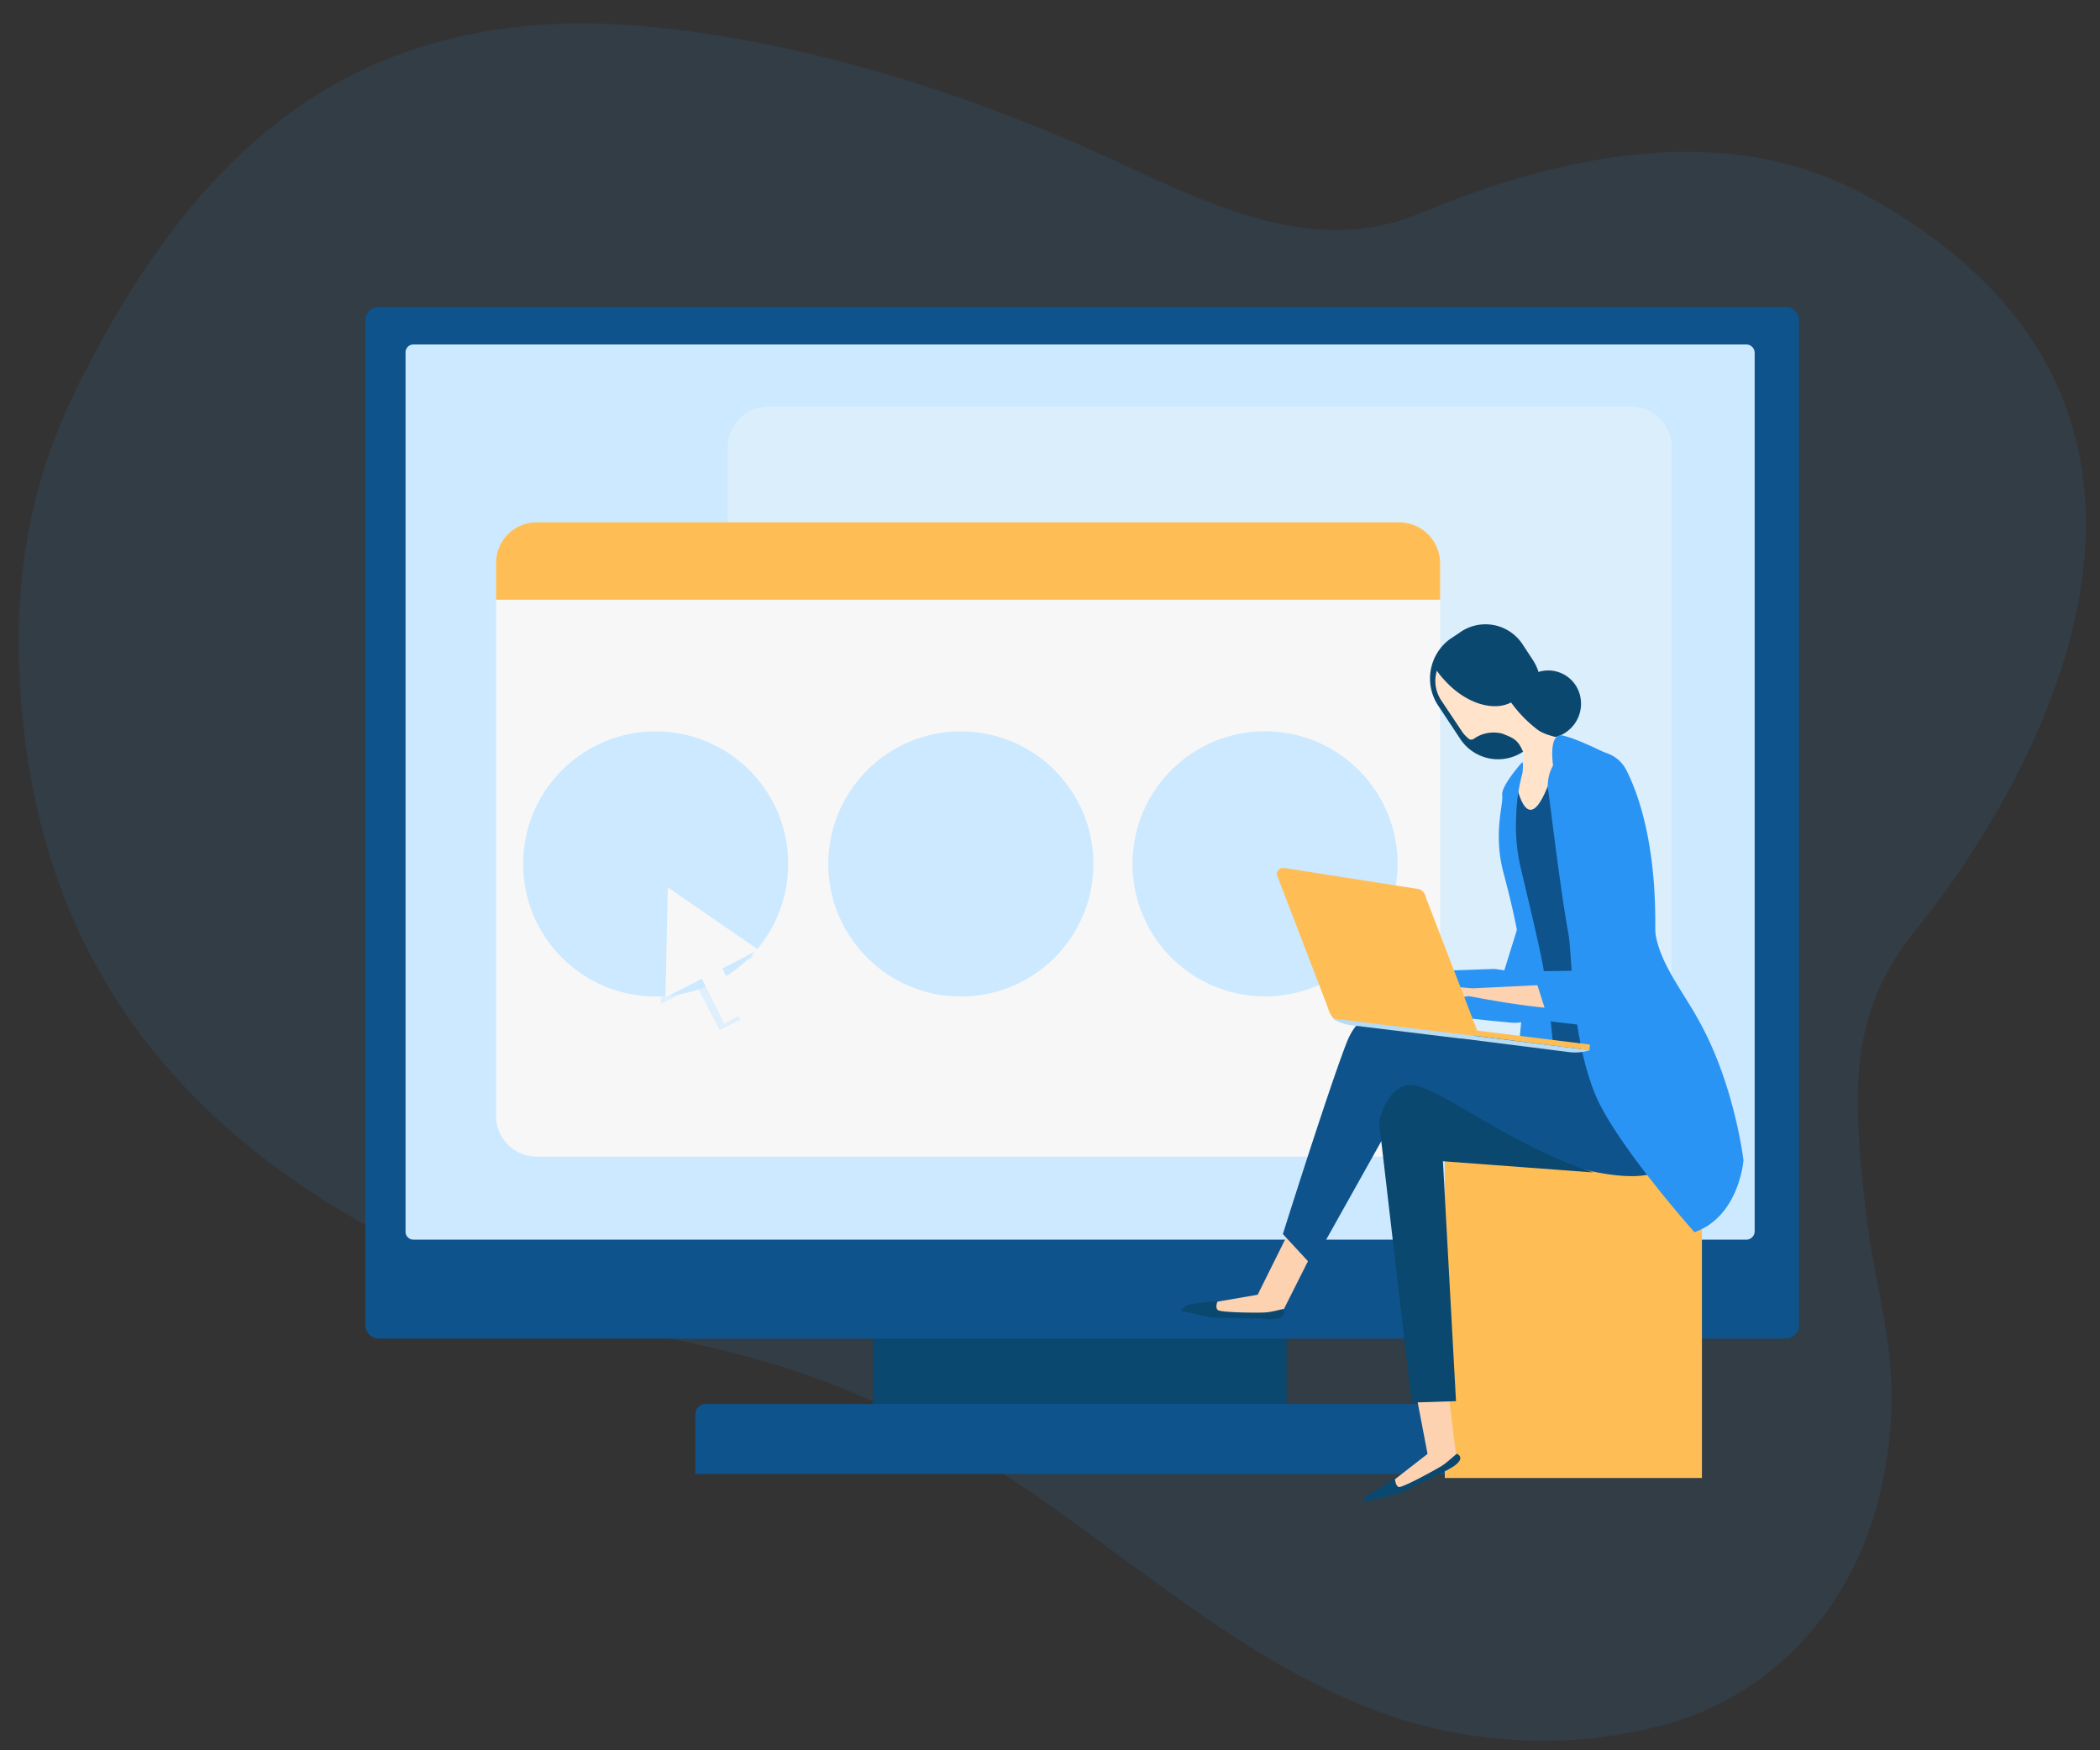 <svg xmlns="http://www.w3.org/2000/svg" viewBox="0 0 450 375"><rect x="0" y="0" width="450" height="375" fill="#333333" stroke="none"/><defs><style>.a{opacity:0.1;}.b{fill:#2a94f4;}.c{fill:#0b4870;}.d{fill:#0e538c;}.e,.h{fill:#cce9ff;}.f{opacity:0.35;}.g{fill:#f7f7f7;}.h{opacity:0.55;isolation:isolate;}.i{fill:#ffbe55;}.j{fill:#e2c59c;}.k{fill:#ffe3ca;}.l{fill:#fcd2b1;}.m{fill:#e9d6b8;}.n{fill:#b6dbf2;}</style></defs><title>products_businesserp_profit-01</title><g class="a"><path class="b" d="M403.4,317.6c5.2-24.9-1.4-38.4-3.6-58.4-2.7-24.5-4-41.8,10.7-59.9,24-29.7,73.6-111.3-10.6-157.4-30.1-16.6-66.1-8.5-95.9,3.9-25.5,10.6-51.1-5.6-73.6-15.2C202.7,18.7,172.8,9.5,142.9,6.1,81.2-1,45.3,27.5,18.9,78.3c-8,15.4-19.5,40.3-13,84.1,8.9,59.2,49.8,96.1,112.2,117.5,14.2,5,29.1,7.2,43.6,11.2a180.1,180.1,0,0,1,43.4,18.5c32.2,18.8,60.1,47.7,94.9,58.7a101.6,101.6,0,0,0,56.8,1.2C380,363.2,398,344,403.4,317.6Z"></path></g><rect class="c" x="187.1" y="279" width="88.6" height="23.84"></rect><path class="d" d="M382.6,286.8H81.1a2.9,2.9,0,0,1-2.8-2.9V68.6a2.8,2.8,0,0,1,2.8-2.8H382.6a2.8,2.8,0,0,1,2.9,2.8V283.9A2.9,2.9,0,0,1,382.6,286.8Z"></path><path class="e" d="M374.2,265.6H88.6a1.7,1.7,0,0,1-1.7-1.8V75.6a1.7,1.7,0,0,1,1.7-1.8H374.2a1.8,1.8,0,0,1,1.8,1.8V263.8A1.8,1.8,0,0,1,374.2,265.6Z"></path><path class="d" d="M313.8,315.8H149V303a2.2,2.2,0,0,1,2.3-2.2H311.6a2.2,2.2,0,0,1,2.2,2.2v12.8Z"></path><g class="f"><path class="g" d="M349.4,223.1H164.8a8.9,8.9,0,0,1-8.9-8.9V95.9a8.8,8.8,0,0,1,8.9-8.8H349.4a8.7,8.7,0,0,1,8.8,8.8V214.2A8.8,8.8,0,0,1,349.4,223.1Z"></path></g><path class="h" d="M295.6,253.1H111a8.7,8.7,0,0,1-8.8-8.8V126a8.8,8.8,0,0,1,8.8-8.9H295.6a8.9,8.9,0,0,1,8.9,8.9V244.3A8.8,8.8,0,0,1,295.6,253.1Z"></path><path class="g" d="M299.7,247.8H115.1a8.7,8.7,0,0,1-8.8-8.8V120.7a8.7,8.7,0,0,1,8.8-8.8H299.7a8.8,8.8,0,0,1,8.9,8.8V239A8.8,8.8,0,0,1,299.7,247.8Z"></path><path class="i" d="M299.7,111.9H115.1a8.7,8.7,0,0,0-8.8,8.8v7.8H308.6v-7.8A8.8,8.8,0,0,0,299.7,111.9Z"></path><circle class="e" cx="140.5" cy="185.1" r="28.4"></circle><circle class="e" cx="205.9" cy="185.1" r="28.4"></circle><circle class="e" cx="271.2" cy="185.1" r="28.4" transform="translate(45 423.2) rotate(-80.8)"></circle><polygon class="h" points="161.5 205 142.1 191.5 141.6 215.1 149.3 211.2 154.2 220.7 158.6 218.5 153.7 208.9 161.5 205"></polygon><polygon class="g" points="162.5 203.5 143.1 190.1 142.6 213.7 150.4 209.7 155.2 219.3 159.6 217 154.8 207.5 162.5 203.5"></polygon><rect class="i" x="309.6" y="240.8" width="55.1" height="75.86"></rect><path class="j" d="M327.8,211.7s-.2,2-9.6,2-23.1-2.5-23.1-2.5l21.9-2.1S325.3,208.7,327.8,211.7Z"></path><path class="j" d="M303.9,212.4c-5.3,0-7.6,2.7-9.7,3.6a28.7,28.7,0,0,0-4.2,2.1c1.2-2.3,2.9-2.4,3.7-3.2s.7-.3-1.2-.5-3,1.9-4.3,3a4.8,4.8,0,0,1-2,1,23.7,23.7,0,0,1,3.2-3.6,31.3,31.3,0,0,1,5.3-3.8,23.2,23.2,0,0,1,7.2-.2C304.8,211.2,307.7,212.4,303.9,212.4Z"></path><path class="j" d="M295,211.1a37.9,37.9,0,0,0-4.8,1.6c-.5.4-2.5,2.7-2.5,2.7a6,6,0,0,0,2.4-1.1A35.4,35.4,0,0,1,295,211.1Z"></path><path class="b" d="M320.1,207.6s10.3.6,9.6,7c-.4,3.5-2.8,4.8-5.9,4.5-5.8-.5-12.3-1.3-12.3-1.3l-2.9-9.8Z"></path><path class="b" d="M322.2,208.4l10.1-32.5s1.5-4.7,3.9-3.8,1.8,5.2,1.5,7.5c-.6,4.7-.2,6.7-3.4,18.1-2.1,7-3.8,15-5.5,19.6s-3.3-1.3-6.4-2.6C316.6,212.3,322.2,208.4,322.2,208.4Z"></path><path class="c" d="M325,153.4a6.9,6.9,0,0,0,9,4.3,7.4,7.4,0,0,0,4.4-9.3,7,7,0,0,0-9.1-4.3A7.4,7.4,0,0,0,325,153.4Z"></path><path class="c" d="M312.9,158.3a9.7,9.7,0,0,0,13.7,2.6l-.6-5.4a10.5,10.5,0,0,0,2.4-14.2l-2.1-3.2a9.5,9.5,0,0,0-13.6-2.5l-2.1,1.4a10.5,10.5,0,0,0-2.4,14.2Z"></path><path class="k" d="M307.9,143.7a17.4,17.4,0,0,0,1.8,2.2c4.4,4.8,10.3,6.6,14.1,4.6a27.3,27.3,0,0,0,5.5,5.7c2,1.7,7.3,2.3,7.3,2.3,3.1,3.4-8.5,23-9.3,22.9s-3.8-11-2.2-14.9c.7-1.8,1.9-3.9,1.5-4.8-1.2-3.4-2.5-3.6-4.6-4.5a7.4,7.4,0,0,0-6.2,1.1,1,1,0,0,1-.9.1,7.1,7.1,0,0,1-1.5-1.5l-4.6-6.9A7.5,7.5,0,0,1,307.9,143.7Z"></path><path class="d" d="M343.2,226.4s-3.8,4.5-4.9,5-6.2-.8-6.2-.8-1.3-20.6-2.7-28.7-3.6-10.2-3.7-12.8-3.5-5.7-2.9-8.9,1.5-14.4,1.9-12.9c2.9,12.8,6.5,2.1,7.3.4S343.2,226.4,343.2,226.4Z"></path><path class="b" d="M326.1,163.4s-4.5,5-4.2,7-2,8.1.3,16.7,3.9,16.3,4.3,22.7-1.6,12.2-.8,20.1c.7,6.1,2.1,6.5,2.1,6.5a4.8,4.8,0,0,0,4.6-1.8c2-2.3-.9-23.2-1.9-28.4s-4-17.5-4.8-21a39.7,39.7,0,0,1-.8-10.3,38.8,38.8,0,0,1,1.3-9.1C326.3,165.5,326.5,162.8,326.1,163.4Z"></path><polygon class="l" points="309.7 293 312.2 313.3 301.2 318.5 295.1 319.9 305.9 311.5 302.4 293.2 309.7 293"></polygon><path class="c" d="M309,315.5l-8.9,4.4-7.8,1.9s-.1-.7.2-1,6.4-4.1,6.4-4.1.1,1.8.9,1.9,7.5-3.5,9.1-4.5,3.2-2.8,3.4-2.6C314.8,313.1,309,315.5,309,315.5Z"></path><polygon class="l" points="283 264.8 274.3 282.1 262.1 281.4 256.1 279.7 269.5 277.4 276.8 262.7 283 264.8"></polygon><path class="c" d="M270.4,282.5l-10.9-.2-6.5-1.5a5.4,5.4,0,0,1,1.3-1.1c1.4-.6,6.6-.9,6.6-.9s-.6,1.4.1,1.9,8.1.6,10,.5,4.1-.9,4.1-.7C275.9,283.5,270.4,282.5,270.4,282.5Z"></path><path class="d" d="M347.1,213.1l-6.5,2.9v9l-45-7.3s-4.2-1.4-7,5.6c-3.9,10-13.7,41.1-13.7,41.1l6.2,6.7,19.6-35s40.3,19.5,53.5,15.3c5.1-1.6,9-10.9,8.3-20.4a133.7,133.7,0,0,0-2-14.1Z"></path><path class="c" d="M341.4,251.2l-32.2-2.4,2.8,51.4-9.5.3-7-60.2s1.9-9,8-7.7S324.6,245.8,341.4,251.2Z"></path><path class="b" d="M363.1,264s-16.9-18.9-21.3-29.6c-5.2-12.8-4.8-28.9-5.7-34.3-1.8-9.7-4-28.8-4.4-31.1a8.8,8.8,0,0,1,1.1-5s-1.1-7.1,2.1-6.4,9,3.7,10.6,4.4,9.1,37.1,9.4,38.9c1.3,6.2,5.9,11.8,9.1,17.7,7.7,13.7,9.6,30,9.6,30S372.7,260.6,363.1,264Z"></path><path class="l" d="M345.6,214.5s-.1,2.3-10.9,1.7-26.4-4.1-26.4-4.1l24.9-1.2S342.7,211,345.6,214.5Z"></path><path class="l" d="M316.7,213.3c-5.1-.1-7.3,2.6-9.4,3.4a32.5,32.5,0,0,0-4,2c1.1-2.3,2.8-2.3,3.6-3.1s.6-.3-1.2-.5-2.9,1.8-4.2,2.8a4.2,4.2,0,0,1-1.8,1,24.4,24.4,0,0,1,3-3.5,28.9,28.9,0,0,1,5.2-3.6c1.1-.4,4.5-.4,6.9-.1S320.4,213.4,316.7,213.3Z"></path><path class="m" d="M308.1,212s-3.9.9-4.6,1.5L301,216a4.7,4.7,0,0,0,2.4-1.1A38.2,38.2,0,0,1,308.1,212Z"></path><path class="b" d="M342.2,207.9l-.6-32.5s.1-10.1.2-13.1c.1-1.4,1.3-1.4,2.6-.9a7.3,7.3,0,0,1,4.1,3.6c2.1,4.1,6.1,14.1,6.2,31.8.1,16-.7,24.3-8.1,23.7l-14.7-1.7-3.4-10.7Z"></path><polygon class="i" points="340.6 225 285.7 218.1 285.9 217 340.7 223.8 340.6 225"></polygon><path class="i" d="M316.5,220.7a1.6,1.6,0,0,1-1.6,1.5l-28.1-3.5c-.8-.1-1.7-.8-2.4-3.2l-10.8-28.1a1.4,1.4,0,0,1,1.8-1.4l28.7,4.5c.8.3,1.3.9,1.6,2.2Z"></path><path class="n" d="M313,221.6h.3l27.4,3.4a10.5,10.5,0,0,1-4.6.4l-22.9-2.9h-.3l-23-2.8a10.2,10.2,0,0,1-4.4-1.5Z"></path></svg>